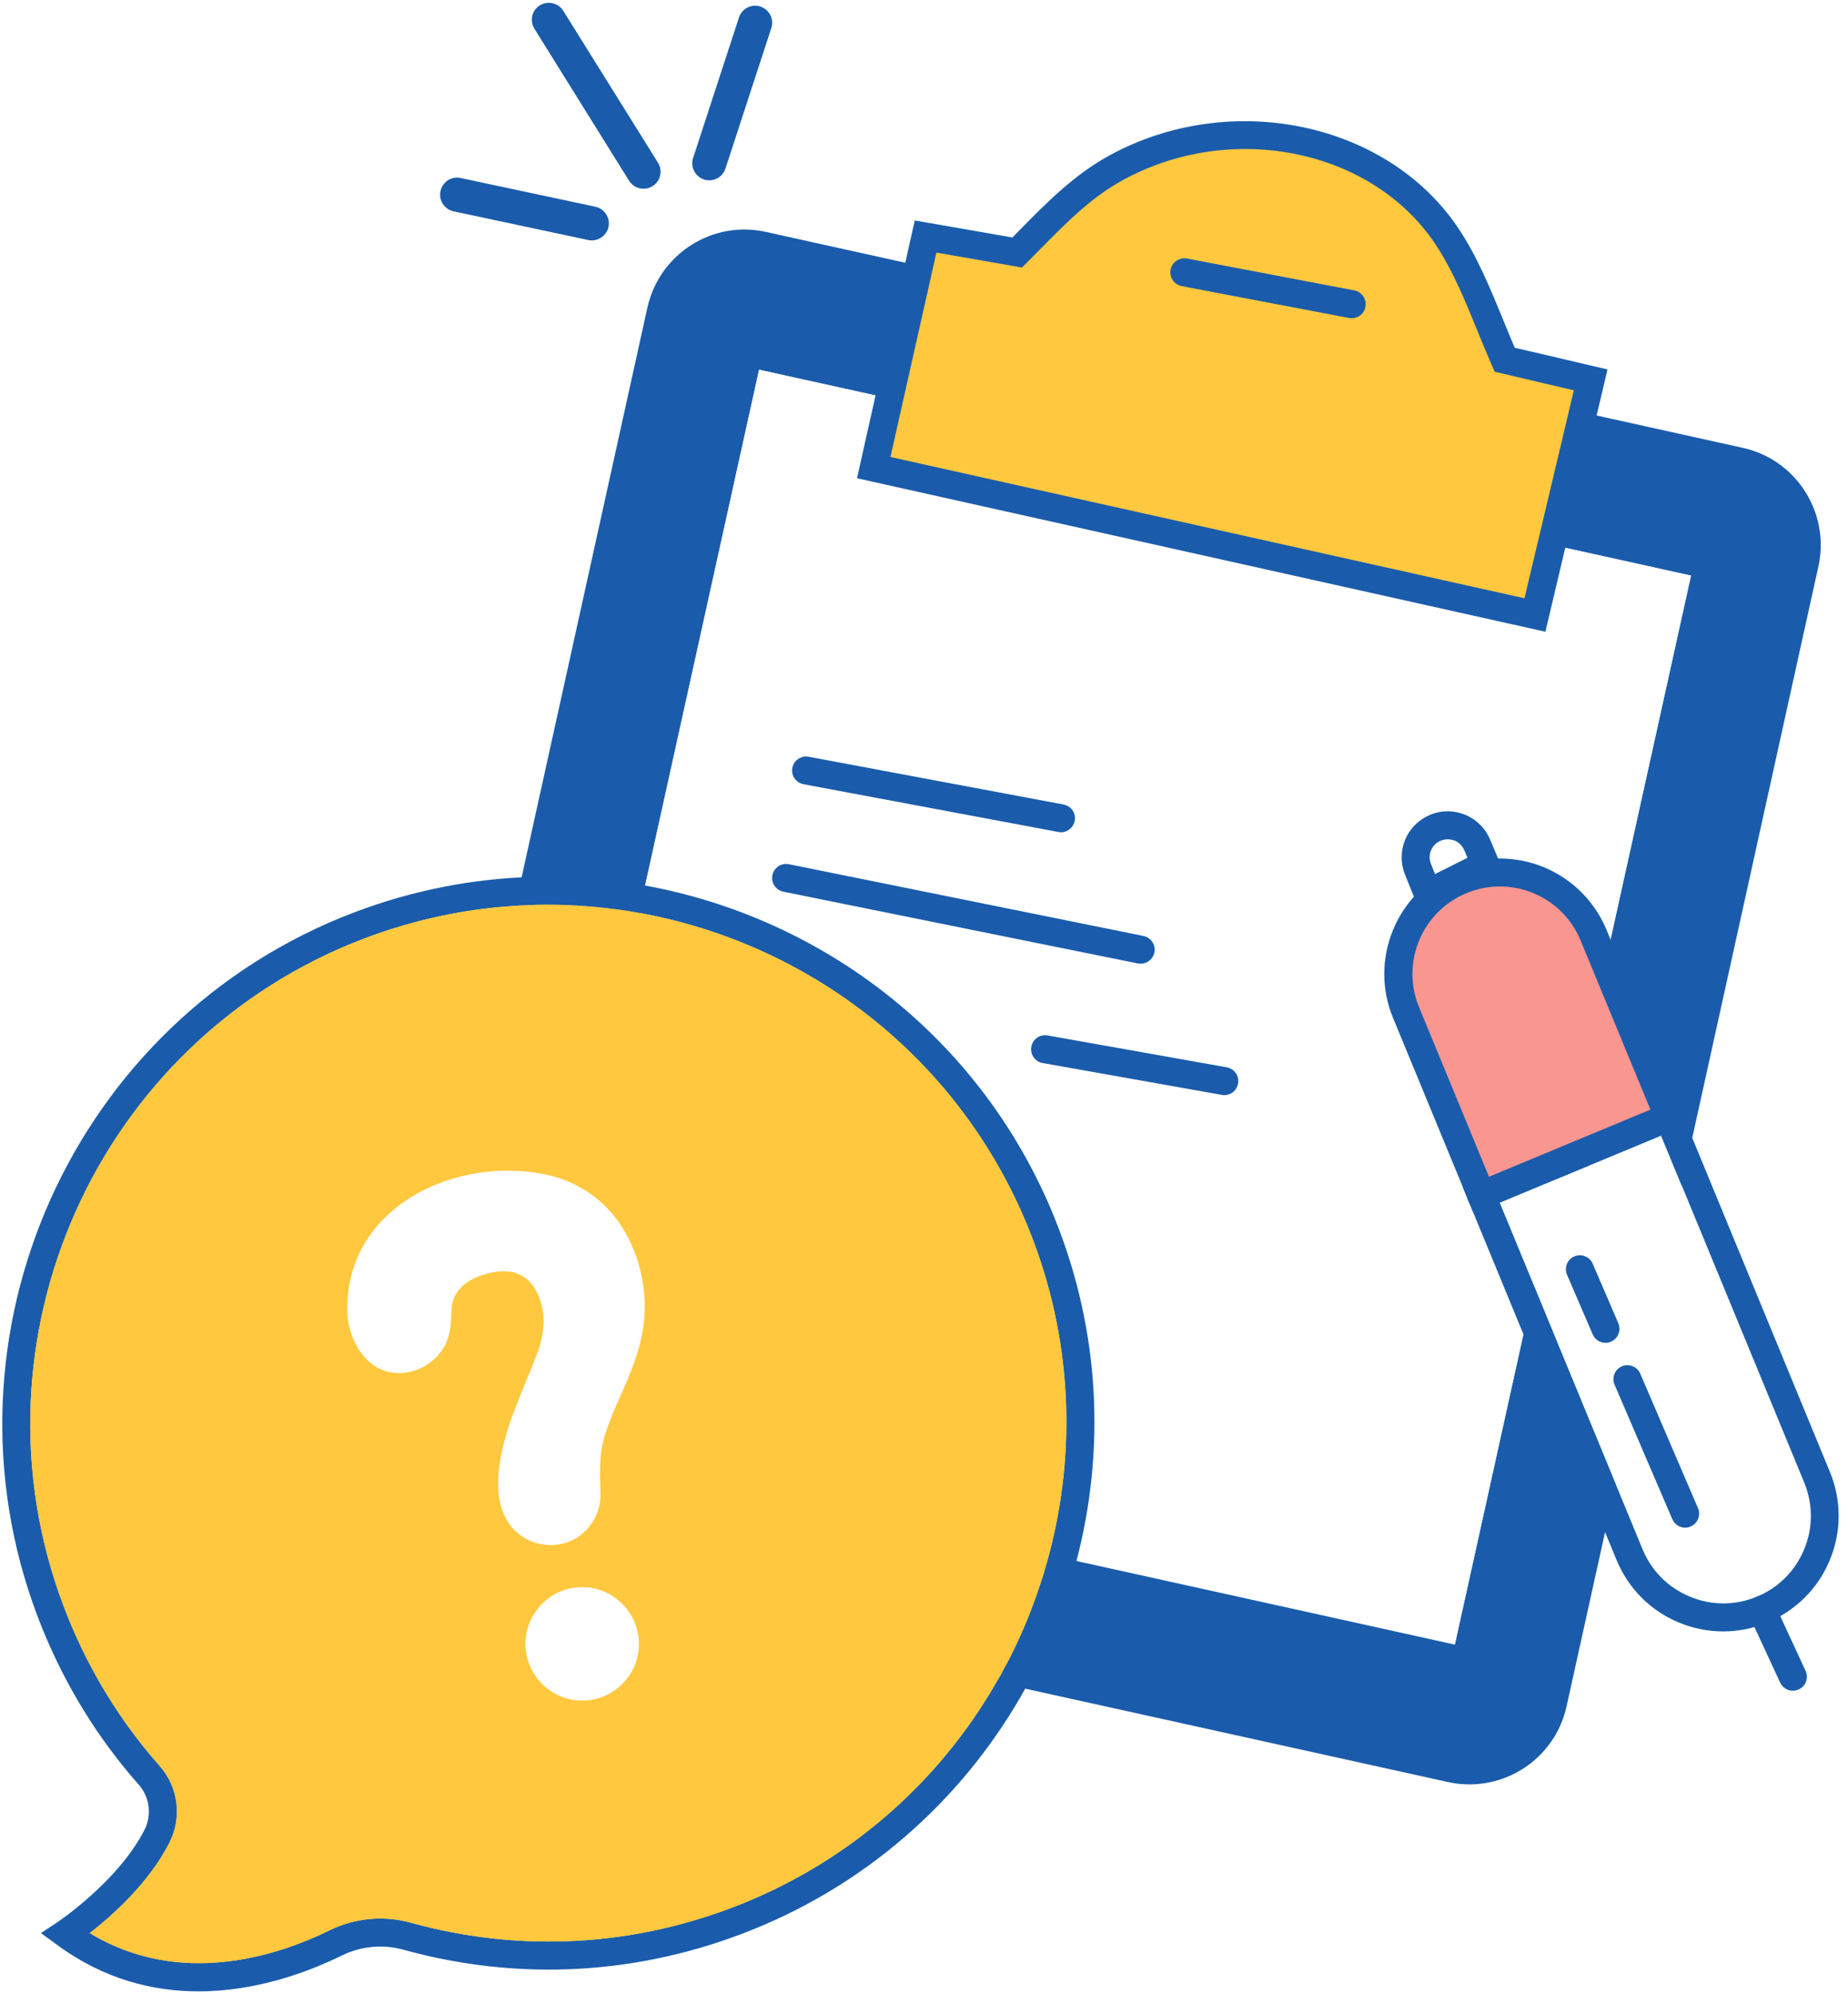 <svg xmlns="http://www.w3.org/2000/svg" width="152" height="164" viewBox="0 0 152 164" fill="none"><path d="M48.97 17L37.89 14.64C37.13 14.47 36.39 14.96 36.23 15.72C36.07 16.47 36.55 17.22 37.31 17.38L48.39 19.74C48.48 19.76 48.58 19.77 48.68 19.77C49.34 19.77 49.91 19.3 50.05 18.66C50.21 17.91 49.72 17.16 48.97 17Z" fill="#1A5CAB"></path><path d="M46.33 0.89C45.92 0.24 45.06 0.04 44.4 0.44C44.08 0.64 43.86 0.95 43.78 1.31C43.7 1.67 43.76 2.05 43.96 2.37L51.74 14.86C52 15.27 52.44 15.52 52.93 15.52C53.19 15.52 53.45 15.45 53.67 15.31C54.33 14.9 54.53 14.04 54.12 13.38L46.33 0.89Z" fill="#1A5CAB"></path><path d="M63.36 1.24C63.19 0.91 62.9 0.66 62.55 0.54C62.2 0.42 61.82 0.45 61.48 0.62C61.15 0.79 60.9 1.08 60.78 1.44L57.01 12.99C56.89 13.35 56.92 13.73 57.09 14.06C57.26 14.39 57.55 14.64 57.9 14.76C58.04 14.81 58.19 14.83 58.34 14.83C58.95 14.83 59.48 14.44 59.67 13.86L63.44 2.31C63.56 1.95 63.53 1.57 63.36 1.24Z" fill="#1A5CAB"></path><path d="M88.28 129.29V129.3C88.28 129.36 88.27 129.42 88.26 129.48C88.24 129.59 88.2 129.69 88.14 129.78C88.14 129.79 88.13 129.8 88.13 129.81C87.89 130.23 87.39 130.47 86.89 130.36L86.79 130.34L85.63 130.08C85.76 129.72 85.87 129.35 85.97 128.98C86.09 128.61 86.19 128.24 86.28 127.87L87.37 128.11L87.44 128.13H87.45L87.48 128.14C87.84 128.25 88.11 128.52 88.22 128.86C88.27 128.99 88.29 129.14 88.28 129.29Z" fill="#1A5CAB"></path><path d="M141.85 45.56L134.02 81.02V81.03L133.58 82.99V83L133.15 84.96L131.36 93.07V93.08L131.05 94.45L130.75 95.82L128.15 96.9L123.34 98.9L126.19 105.81L127.72 109.52L127.29 111.49L126.85 113.45L121.67 136.9V136.91C121.65 136.99 121.61 137.07 121.58 137.15C121.56 137.19 121.54 137.22 121.51 137.26C121.3 137.57 120.94 137.77 120.55 137.77C120.47 137.77 120.39 137.76 120.31 137.74C119.68 137.61 119.29 136.99 119.43 136.37L119.68 135.25L125.32 109.73L121.22 99.78L120.89 98.98C120.89 98.97 120.89 98.97 120.88 98.97C120.88 98.96 120.87 98.95 120.87 98.94L120.85 98.91L120.78 98.73L120.7 98.54L120.69 98.51C120.68 98.5 120.68 98.49 120.68 98.48V98.47L120.34 97.65L121.28 97.26C121.32 97.24 121.36 97.22 121.4 97.21C121.41 97.2 121.43 97.2 121.45 97.19L122.46 96.77L128.76 94.15L131.61 81.24V81.23L132.05 79.28L132.48 77.3L139.11 47.32L128.75 45.03L127.63 44.78L126.51 44.54L74.28 33L72.02 32.5L62.42 30.38L53.04 72.83L52.8 73.94L52.55 75.08C52.18 75.01 51.8 74.95 51.42 74.89C51.04 74.83 50.66 74.78 50.27 74.74L50.52 73.6L50.76 72.49L60.67 27.63L72.53 30.25L73.65 30.5H73.66L74.78 30.75L127.04 42.29L128.17 42.54L129.29 42.79L141.85 45.56Z" fill="#1A5CAB"></path><path d="M87.27 68.44C87.2 68.44 87.13 68.43 87.06 68.42L66.09 64.49C65.47 64.37 65.05 63.77 65.17 63.15C65.29 62.53 65.89 62.11 66.51 62.23L87.48 66.16C88.1 66.28 88.52 66.88 88.4 67.5C88.29 68.05 87.81 68.44 87.27 68.44Z" fill="#1A5CAB"></path><path d="M93.82 79.25C93.74 79.25 93.67 79.24 93.59 79.23L64.43 73.33C63.81 73.2 63.4 72.6 63.53 71.97C63.66 71.35 64.26 70.94 64.89 71.07L94.05 76.97C94.67 77.1 95.08 77.7 94.95 78.33C94.84 78.87 94.36 79.25 93.82 79.25Z" fill="#1A5CAB"></path><path d="M100.7 90.06C100.63 90.06 100.57 90.05 100.5 90.04L85.76 87.42C85.13 87.31 84.72 86.71 84.83 86.08C84.94 85.45 85.54 85.04 86.16 85.15L100.9 87.77C101.53 87.88 101.94 88.48 101.83 89.11C101.73 89.67 101.25 90.06 100.7 90.06Z" fill="#1A5CAB"></path><path d="M141.74 134.16C140.5 134.16 139.27 133.92 138.09 133.43C135.75 132.46 133.93 130.63 132.96 128.28L120.33 97.64L137.86 90.35L150.51 121.04C151.48 123.38 151.47 125.96 150.5 128.3C149.53 130.64 147.7 132.46 145.35 133.43C144.19 133.92 142.97 134.16 141.74 134.16ZM123.34 98.89L135.1 127.4C135.83 129.18 137.21 130.56 138.99 131.3C140.76 132.04 142.72 132.04 144.49 131.31C146.27 130.58 147.65 129.2 148.39 127.42C149.13 125.65 149.13 123.69 148.4 121.92L136.63 93.37L123.34 98.89Z" fill="#1A5CAB"></path><path d="M147.47 139.04C147.04 139.04 146.62 138.79 146.42 138.37L143.87 132.86C143.6 132.28 143.85 131.6 144.43 131.33C145.01 131.06 145.69 131.31 145.96 131.89L148.51 137.4C148.78 137.98 148.53 138.66 147.95 138.93C147.79 139 147.63 139.04 147.47 139.04Z" fill="#1A5CAB"></path><path d="M137.24 93.02C136.8 93.02 136.38 92.77 136.19 92.34C135.93 91.76 136.19 91.08 136.77 90.82C137.35 90.56 138.06 90.81 138.32 91.39C138.58 91.97 138.35 92.64 137.77 92.9L137.71 92.93C137.56 92.99 137.4 93.02 137.24 93.02Z" fill="#1A5CAB"></path><path d="M121.81 99.43C121.33 99.43 120.88 99.12 120.72 98.64C120.52 98.04 120.85 97.38 121.45 97.19C122.05 96.99 122.72 97.31 122.92 97.92C123.12 98.53 122.8 99.17 122.2 99.37L122.18 99.38C122.06 99.41 121.93 99.43 121.81 99.43Z" fill="#1A5CAB"></path><path d="M138.61 125.63C138.16 125.63 137.74 125.37 137.55 124.93L132.8 113.87C132.55 113.29 132.82 112.61 133.4 112.36C133.98 112.11 134.66 112.38 134.91 112.96L139.66 124.02C139.91 124.6 139.64 125.28 139.06 125.53C138.91 125.6 138.76 125.63 138.61 125.63Z" fill="#1A5CAB"></path><path d="M132.06 110.43C131.61 110.43 131.19 110.17 131 109.73L128.89 104.83C128.64 104.25 128.91 103.57 129.49 103.32C130.07 103.07 130.75 103.34 131 103.92L133.11 108.82C133.36 109.4 133.09 110.08 132.51 110.33C132.37 110.4 132.22 110.43 132.06 110.43Z" fill="#1A5CAB"></path><path d="M116.82 75.06L115.56 71.91C114.81 70.03 115.66 67.9 117.51 67.06C118.45 66.63 119.49 66.61 120.45 66.98C121.41 67.36 122.16 68.09 122.56 69.04L123.66 71.64L116.82 75.06ZM119.07 69.02C118.86 69.02 118.65 69.07 118.46 69.15C117.74 69.48 117.4 70.31 117.7 71.05L118.03 71.88L120.7 70.54L120.44 69.92C120.28 69.55 119.99 69.26 119.61 69.11C119.44 69.06 119.25 69.02 119.07 69.02Z" fill="#1A5CAB"></path><path d="M143.1 37.95L131.07 35.29L129.96 35.05L129.94 35.04L128.82 34.79L76.46 23.23L75.34 22.98L75.28 22.97L74.22 22.73L62.74 20.2C58.96 19.36 55.22 21.75 54.38 25.54L44.08 72.12L43.83 73.27L43.57 74.44C43.97 74.42 44.36 74.41 44.76 74.41C46.62 74.4 48.46 74.51 50.27 74.74C50.66 74.78 51.04 74.83 51.42 74.89L51.67 73.76V73.75L51.91 72.65L61.55 29L72.28 31.37L72.92 31.51L73.4 31.62H73.41L74.53 31.87L126.78 43.41L127.9 43.66L128.12 43.71L129.02 43.91L140.48 46.44L133.25 79.15V79.16L132.81 81.13L132.38 83.09V83.1L130.05 93.61V93.62L129.75 94.99L131.05 94.45L136.18 92.31L137.24 91.87L137.68 92.94L137.98 93.67L138.19 92.73L138.23 92.53L138.42 91.7V91.69L148.44 46.32C149.28 42.53 146.89 38.79 143.1 37.95ZM127.29 111.49L126.52 109.63L126.09 111.59V111.6L120.55 136.62L119.43 136.37L88.26 129.48H88.23L87.14 129.24H87.13L87.12 129.23L85.97 128.98C85.87 129.35 85.76 129.72 85.63 130.08C84.95 132.2 84.11 134.26 83.11 136.24C82.93 136.59 82.75 136.94 82.55 137.29L83.75 137.56H83.76L84.89 137.81L119.36 145.42C123.14 146.26 126.89 143.87 127.73 140.08L131.26 124.14V124.13L131.69 122.17L127.29 111.49Z" fill="#1A5CAB"></path><path d="M129.29 42.79L128.17 42.54L127.04 42.29L74.78 30.75L73.66 30.5H73.65L72.53 30.25L60.67 27.63L50.76 72.49L50.52 73.6L50.27 74.74C50.66 74.78 51.04 74.83 51.42 74.89C51.8 74.95 52.18 75.01 52.55 75.08L52.8 73.94L53.04 72.83L62.42 30.38L72.02 32.5L74.28 33L126.51 44.54L127.63 44.78L128.75 45.03L139.11 47.32L132.48 77.3L132.05 79.28L132.81 81.13L132.38 83.09V83.1L133.14 84.95L133.58 83V82.99L134.01 81.02V81.01L141.85 45.56L129.29 42.79ZM121.58 137.15C121.56 137.19 121.54 137.22 121.51 137.26C121.3 137.57 120.94 137.77 120.55 137.77C120.47 137.77 120.39 137.76 120.31 137.74L121.43 137.99L121.67 136.91C121.65 136.99 121.61 137.07 121.58 137.15ZM119.43 136.37L88.26 129.48H88.23C88.25 129.42 88.27 129.36 88.28 129.3V129.29C88.29 129.14 88.27 128.99 88.22 128.86C88.11 128.52 87.84 128.25 87.48 128.14L87.45 128.13H87.44L87.37 128.11L86.28 127.87C86.19 128.24 86.09 128.61 85.97 128.98C85.87 129.35 85.76 129.72 85.63 130.08L86.79 130.34L86.89 130.36L87.9 130.58L120.31 137.74C119.68 137.61 119.29 136.99 119.43 136.37ZM143.35 36.83L131.33 34.17L130.21 33.93L129.09 33.68L76.71 22.1L75.59 21.86L74.47 21.61L62.99 19.07C60.86 18.6 58.68 18.99 56.84 20.16C55 21.34 53.73 23.16 53.25 25.29L42.9 72.16L42.64 73.32L42.38 74.5C42.78 74.47 43.17 74.45 43.57 74.44C43.97 74.42 44.36 74.41 44.76 74.41L45.02 73.25L45.27 72.11L55.5 25.79C55.84 24.26 56.75 22.95 58.08 22.11C59.03 21.5 60.11 21.18 61.22 21.18C61.64 21.18 62.07 21.23 62.5 21.32L73.97 23.85L76.21 24.35L128.56 35.91L130.8 36.41L142.85 39.07C146.01 39.77 148.01 42.91 147.32 46.07L137.65 89.84L137.5 90.52L136.85 90.79L136.8 90.81L136.71 90.85L135.74 91.25L131.36 93.07H131.35L133.14 84.95L133.58 83V82.99L134.01 81.02V81.01L141.85 45.56L129.29 42.79L128.17 42.54L127.04 42.29L74.78 30.75L73.66 30.5H73.65L72.53 30.25L60.67 27.63L50.76 72.49L50.52 73.6L50.27 74.74C50.66 74.78 51.04 74.83 51.42 74.89C51.8 74.95 52.18 75.01 52.55 75.08L52.8 73.94L53.04 72.83L62.42 30.38L72.02 32.5L74.28 33L126.51 44.54L127.63 44.78L128.75 45.03L139.11 47.32L132.48 77.3L132.05 79.28L131.61 81.23V81.24L128.76 94.15L128.45 95.53L128.15 96.9L130.75 95.82L136.62 93.38L138.32 97.5L139.19 93.57L149.57 46.56C150.53 42.17 147.75 37.8 143.35 36.83ZM127.72 109.52L126.19 105.81L125.32 109.73L119.68 135.25L88.54 128.37L87.48 128.14L87.45 128.13H87.44L87.37 128.11L86.28 127.87C86.19 128.24 86.09 128.61 85.97 128.98C85.87 129.35 85.76 129.72 85.63 130.08L86.79 130.34L86.89 130.36L87.9 130.58L120.31 137.74L121.43 137.99L121.67 136.91V136.9L126.85 113.45L130.49 122.27L126.61 139.83C125.91 143 122.76 145 119.6 144.3L85.42 136.75L84.29 136.5L83.11 136.24C82.93 136.59 82.75 136.94 82.55 137.29C82.37 137.64 82.18 137.99 81.96 138.34L83.18 138.61L84.33 138.87L119.11 146.55C119.7 146.68 120.29 146.74 120.87 146.74C124.62 146.74 128.01 144.14 128.85 140.33L132.02 125.99L132.89 122.06L127.72 109.52ZM121.58 137.15C121.56 137.19 121.54 137.22 121.51 137.26C121.3 137.57 120.94 137.77 120.55 137.77C120.47 137.77 120.39 137.76 120.31 137.74L121.43 137.99L121.67 136.91C121.65 136.99 121.61 137.07 121.58 137.15ZM129.29 42.79L128.17 42.54L127.04 42.29L74.78 30.75L73.66 30.5H73.65L72.53 30.25L60.67 27.63L50.76 72.49L50.52 73.6L50.27 74.74C50.66 74.78 51.04 74.83 51.42 74.89C51.8 74.95 52.18 75.01 52.55 75.08L52.8 73.94L53.04 72.83L62.42 30.38L72.02 32.5L74.28 33L126.51 44.54L127.63 44.78L128.75 45.03L139.11 47.32L132.48 77.3L132.05 79.28L132.81 81.13L132.38 83.09V83.1L133.14 84.95L133.58 83V82.99L134.01 81.02V81.01L141.85 45.56L129.29 42.79ZM119.43 136.37L88.26 129.48H88.23C88.25 129.42 88.27 129.36 88.28 129.3V129.29C88.29 129.14 88.27 128.99 88.22 128.86C88.11 128.52 87.84 128.25 87.48 128.14L87.45 128.13H87.44L87.37 128.11L86.28 127.87C86.19 128.24 86.09 128.61 85.97 128.98C85.87 129.35 85.76 129.72 85.63 130.08L86.79 130.34L86.89 130.36L87.9 130.58L120.31 137.74C119.68 137.61 119.29 136.99 119.43 136.37Z" fill="#1A5CAB"></path><path d="M85.7 100.67L85.66 100.57C79.8 86.12 67.09 76.49 52.8 73.93C52.42 73.86 52.05 73.8 51.67 73.75C51.29 73.68 50.91 73.63 50.52 73.59C48.71 73.35 46.87 73.24 45.02 73.24C44.62 73.24 44.23 73.25 43.83 73.26C43.43 73.27 43.03 73.29 42.64 73.31C37.95 73.57 33.23 74.61 28.63 76.47L28.53 76.51C6.2 85.64 -4.54 111.12 4.54 133.49C6.45 138.19 9.08 142.38 12.26 145.99C13.49 147.38 13.74 149.38 12.9 151.04C10.56 155.6 5.38 159.02 5.38 159.02C13.69 165.12 22.92 162.07 27.61 159.77C29.43 158.89 31.52 158.68 33.46 159.22C42.44 161.71 52.27 161.35 61.56 157.58C71.07 153.72 78.49 146.89 83.18 138.6C83.38 138.25 83.57 137.9 83.75 137.55C83.94 137.2 84.13 136.85 84.29 136.49C85.29 134.5 86.12 132.45 86.79 130.33C86.91 129.97 87.03 129.6 87.13 129.23V129.22C87.24 128.85 87.35 128.49 87.44 128.12H87.45C89.75 119.33 89.35 109.75 85.7 100.67ZM86.28 127.86C86.19 128.23 86.09 128.6 85.97 128.97C85.87 129.34 85.76 129.71 85.63 130.07C84.95 132.19 84.11 134.25 83.11 136.23C82.93 136.58 82.75 136.93 82.55 137.28C82.37 137.63 82.18 137.98 81.96 138.33C77.4 146.28 70.24 152.82 61.12 156.52C52.33 160.08 42.88 160.63 33.77 158.11C31.55 157.5 29.19 157.72 27.11 158.74C22.85 160.83 14.83 163.49 7.38 158.97C9.16 157.59 12.22 154.89 13.92 151.56C14.99 149.47 14.68 146.98 13.13 145.22C9.96 141.64 7.43 137.54 5.61 133.05C-3.2 111.34 7.27 86.45 28.96 77.57L29.07 77.53C33.43 75.76 37.92 74.77 42.38 74.49C42.78 74.46 43.17 74.44 43.57 74.43C43.97 74.41 44.36 74.4 44.76 74.4C46.62 74.39 48.46 74.5 50.27 74.73C50.66 74.77 51.04 74.82 51.42 74.88C51.8 74.94 52.18 75 52.55 75.07C66.49 77.57 78.88 86.94 84.59 101L84.63 101.1C88.19 109.93 88.56 119.28 86.28 127.86Z" fill="#FFC83E"></path><path d="M86.77 100.24L86.73 100.13C80.73 85.35 67.7 75.48 53.04 72.82C52.67 72.75 52.29 72.69 51.91 72.64C51.53 72.57 51.15 72.52 50.76 72.48C48.95 72.23 47.12 72.11 45.27 72.1C44.88 72.1 44.48 72.1 44.08 72.11C43.69 72.12 43.29 72.13 42.9 72.15C37.99 72.39 33.02 73.44 28.2 75.4L28.09 75.44C5.23 84.8 -5.81 111.03 3.48 133.92C5.4 138.65 8.06 142.97 11.4 146.75C12.32 147.79 12.51 149.27 11.87 150.51C9.7 154.74 4.79 158.02 4.74 158.06L3.37 158.97L4.7 159.94C8.56 162.78 12.59 163.76 16.33 163.76C21.07 163.76 25.33 162.18 28.12 160.81C29.69 160.04 31.48 159.87 33.16 160.33C42.75 162.99 52.72 162.41 61.99 158.65C71.84 154.65 79.52 147.52 84.33 138.86C84.52 138.51 84.71 138.16 84.89 137.8C85.08 137.45 85.26 137.1 85.42 136.74C86.4 134.75 87.23 132.69 87.9 130.57C87.99 130.32 88.06 130.06 88.13 129.8C88.13 129.79 88.14 129.78 88.14 129.77C88.18 129.67 88.21 129.57 88.23 129.47C88.25 129.41 88.27 129.35 88.28 129.29V129.28C88.38 128.97 88.46 128.67 88.54 128.36C90.91 119.34 90.51 109.52 86.77 100.24ZM85.63 130.07C84.95 132.19 84.11 134.25 83.11 136.23C82.93 136.58 82.75 136.93 82.55 137.28C82.37 137.63 82.18 137.98 81.96 138.33C77.4 146.28 70.24 152.82 61.12 156.52C52.33 160.08 42.88 160.63 33.77 158.11C31.55 157.5 29.19 157.72 27.11 158.74C22.85 160.83 14.83 163.49 7.38 158.97C9.16 157.59 12.22 154.89 13.92 151.56C14.99 149.47 14.68 146.98 13.13 145.22C9.96 141.64 7.43 137.54 5.61 133.05C-3.2 111.34 7.27 86.45 28.96 77.57L29.07 77.53C33.43 75.76 37.92 74.77 42.38 74.49C42.78 74.46 43.17 74.44 43.57 74.43C43.97 74.41 44.36 74.4 44.76 74.4C46.62 74.39 48.46 74.5 50.27 74.73C50.66 74.77 51.04 74.82 51.42 74.88C51.8 74.94 52.18 75 52.55 75.07C66.49 77.57 78.88 86.94 84.59 101L84.63 101.1C88.19 109.93 88.56 119.28 86.28 127.86C86.19 128.23 86.09 128.6 85.97 128.97C85.87 129.34 85.76 129.71 85.63 130.07Z" fill="#1A5CAB"></path><path d="M84.63 101.1L84.59 101C78.88 86.94 66.49 77.57 52.55 75.07C52.18 75 51.8 74.94 51.42 74.88C51.04 74.82 50.66 74.77 50.27 74.73C48.46 74.5 46.62 74.39 44.76 74.4C44.36 74.4 43.97 74.41 43.57 74.43C43.17 74.44 42.78 74.46 42.38 74.49C37.92 74.77 33.43 75.76 29.07 77.53L28.96 77.57C7.27 86.45 -3.2 111.34 5.61 133.05C7.43 137.54 9.96 141.64 13.13 145.22C14.68 146.98 14.99 149.47 13.92 151.56C12.22 154.89 9.16 157.59 7.38 158.97C14.83 163.49 22.85 160.83 27.11 158.74C29.19 157.72 31.55 157.5 33.77 158.11C42.88 160.63 52.33 160.08 61.12 156.52C70.24 152.82 77.4 146.28 81.96 138.33C82.18 137.98 82.37 137.63 82.55 137.28C82.75 136.93 82.93 136.58 83.11 136.23C84.11 134.25 84.95 132.19 85.63 130.07C85.76 129.71 85.87 129.34 85.97 128.97C86.09 128.6 86.19 128.23 86.28 127.86C88.56 119.28 88.19 109.93 84.63 101.1ZM47.89 139.85C45.32 139.85 43.22 137.76 43.22 135.18C43.22 132.93 44.83 131.05 46.95 130.61H46.98C47.27 130.55 47.58 130.52 47.89 130.52C48.91 130.52 49.85 130.84 50.61 131.41C51.78 132.25 52.55 133.63 52.55 135.18C52.55 137.76 50.46 139.85 47.89 139.85ZM51.16 114.5C50.54 115.87 50.09 116.97 49.8 117.87C49.6 118.48 49.48 119.09 49.41 119.72C49.38 120.1 49.36 120.48 49.36 120.89C49.35 121.26 49.35 121.65 49.37 122.06C49.37 122.28 49.38 122.5 49.39 122.73C49.47 124.61 48.3 126.31 46.54 126.87C46.13 127 45.71 127.06 45.29 127.06C44.17 127.06 43.06 126.61 42.27 125.78C41.41 124.87 40.97 123.6 40.97 121.98C40.97 121.44 41.02 120.86 41.12 120.24C41.24 119.46 41.44 118.62 41.71 117.73C41.88 117.16 42.1 116.53 42.36 115.85C42.36 115.85 42.36 115.84 42.37 115.83C42.62 115.16 42.91 114.43 43.25 113.64C43.7 112.57 44.06 111.66 44.31 110.95C44.52 110.34 44.65 109.69 44.7 108.99C44.75 108.34 44.67 107.69 44.45 107C44.42 106.92 44.4 106.84 44.37 106.77C44.15 106.17 43.87 105.71 43.51 105.35C43.29 105.13 43.03 104.95 42.75 104.82C41.95 104.44 40.93 104.45 39.71 104.84C38.85 105.12 38.21 105.51 37.77 106.05C37.58 106.27 37.44 106.51 37.32 106.78C37.16 107.15 37.14 107.61 37.12 108.15C37.09 108.73 37.06 109.38 36.84 110.05C36.57 110.9 35.99 111.64 35.24 112.14C34.89 112.39 34.51 112.58 34.1 112.71C34.04 112.73 33.99 112.75 33.93 112.76C32.75 113.09 31.58 112.9 30.65 112.21C29.36 111.27 28.54 109.44 28.56 107.55C28.58 104.2 30.01 101.32 32.7 99.22C34.06 98.16 35.69 97.36 37.44 96.87C37.85 96.75 38.26 96.66 38.68 96.57C39.08 96.49 39.49 96.43 39.91 96.38C41.7 96.17 43.54 96.26 45.28 96.68C45.32 96.69 45.37 96.7 45.41 96.72C45.79 96.81 46.16 96.93 46.51 97.07C46.88 97.21 47.24 97.38 47.58 97.57C50.1 98.91 51.91 101.35 52.68 104.53C52.79 105.03 52.87 105.43 52.92 105.8C53.4 109.13 52.31 111.93 51.16 114.5Z" fill="#FFC83E"></path><path d="M76.13 19.45L71.87 38.45L126.25 50.57L130.84 31.24L123.77 29.58C122.27 26.19 121.05 22.43 118.97 19.35C113.1 10.66 100.67 8.93 91.79 13.8C88.6 15.55 86.21 18.22 83.67 20.76L76.13 19.45Z" fill="#FFC83E"></path><path d="M127.11 51.95L70.49 39.33L75.24 18.13L83.27 19.53C83.48 19.32 83.69 19.11 83.89 18.9C86.07 16.68 88.33 14.39 91.22 12.8C101.16 7.35 114.03 10 119.91 18.71C121.49 21.05 122.58 23.73 123.64 26.31C123.95 27.08 124.27 27.85 124.59 28.6C125.44 28.79 127.23 29.21 131.1 30.12L132.22 30.38L127.11 51.95ZM73.24 37.58L125.39 49.2L129.45 32.1L122.94 30.57L122.71 30.05C122.3 29.11 121.9 28.15 121.51 27.18C120.5 24.7 119.45 22.14 118.01 20C112.78 12.25 101.26 9.92 92.34 14.82C89.74 16.24 87.7 18.32 85.54 20.51C85.19 20.87 84.84 21.22 84.48 21.58L84.06 22L77.02 20.77L73.24 37.58Z" fill="#1A5CAB"></path><path d="M111.18 26.17C111.11 26.17 111.04 26.16 110.96 26.15L97.2 23.53C96.58 23.41 96.17 22.81 96.28 22.18C96.4 21.56 97 21.15 97.63 21.26L111.39 23.88C112.01 24 112.42 24.6 112.31 25.23C112.21 25.79 111.73 26.17 111.18 26.17Z" fill="#1A5CAB"></path><path d="M137.24 91.87L129.75 94.98L121.83 98.27L115.64 83.26C113.88 79 115.91 74.13 120.17 72.37C121.21 71.95 122.29 71.74 123.34 71.74C126.62 71.74 129.74 73.69 131.06 76.9L132.8 81.12L137.24 91.87Z" fill="#F9968F"></path><path d="M121.21 99.78L114.58 83.71C113.61 81.37 113.62 78.79 114.59 76.45C115.56 74.11 117.39 72.29 119.74 71.32C120.91 70.84 122.12 70.6 123.35 70.6C127.21 70.6 130.66 72.91 132.14 76.47L138.75 92.5L121.21 99.78ZM123.35 72.9C122.43 72.9 121.51 73.08 120.62 73.45C118.85 74.18 117.47 75.56 116.73 77.33C115.99 79.1 115.99 81.06 116.72 82.83L122.47 96.77L135.75 91.25L130.01 77.35C128.89 74.64 126.28 72.9 123.35 72.9Z" fill="#1A5CAB"></path></svg>